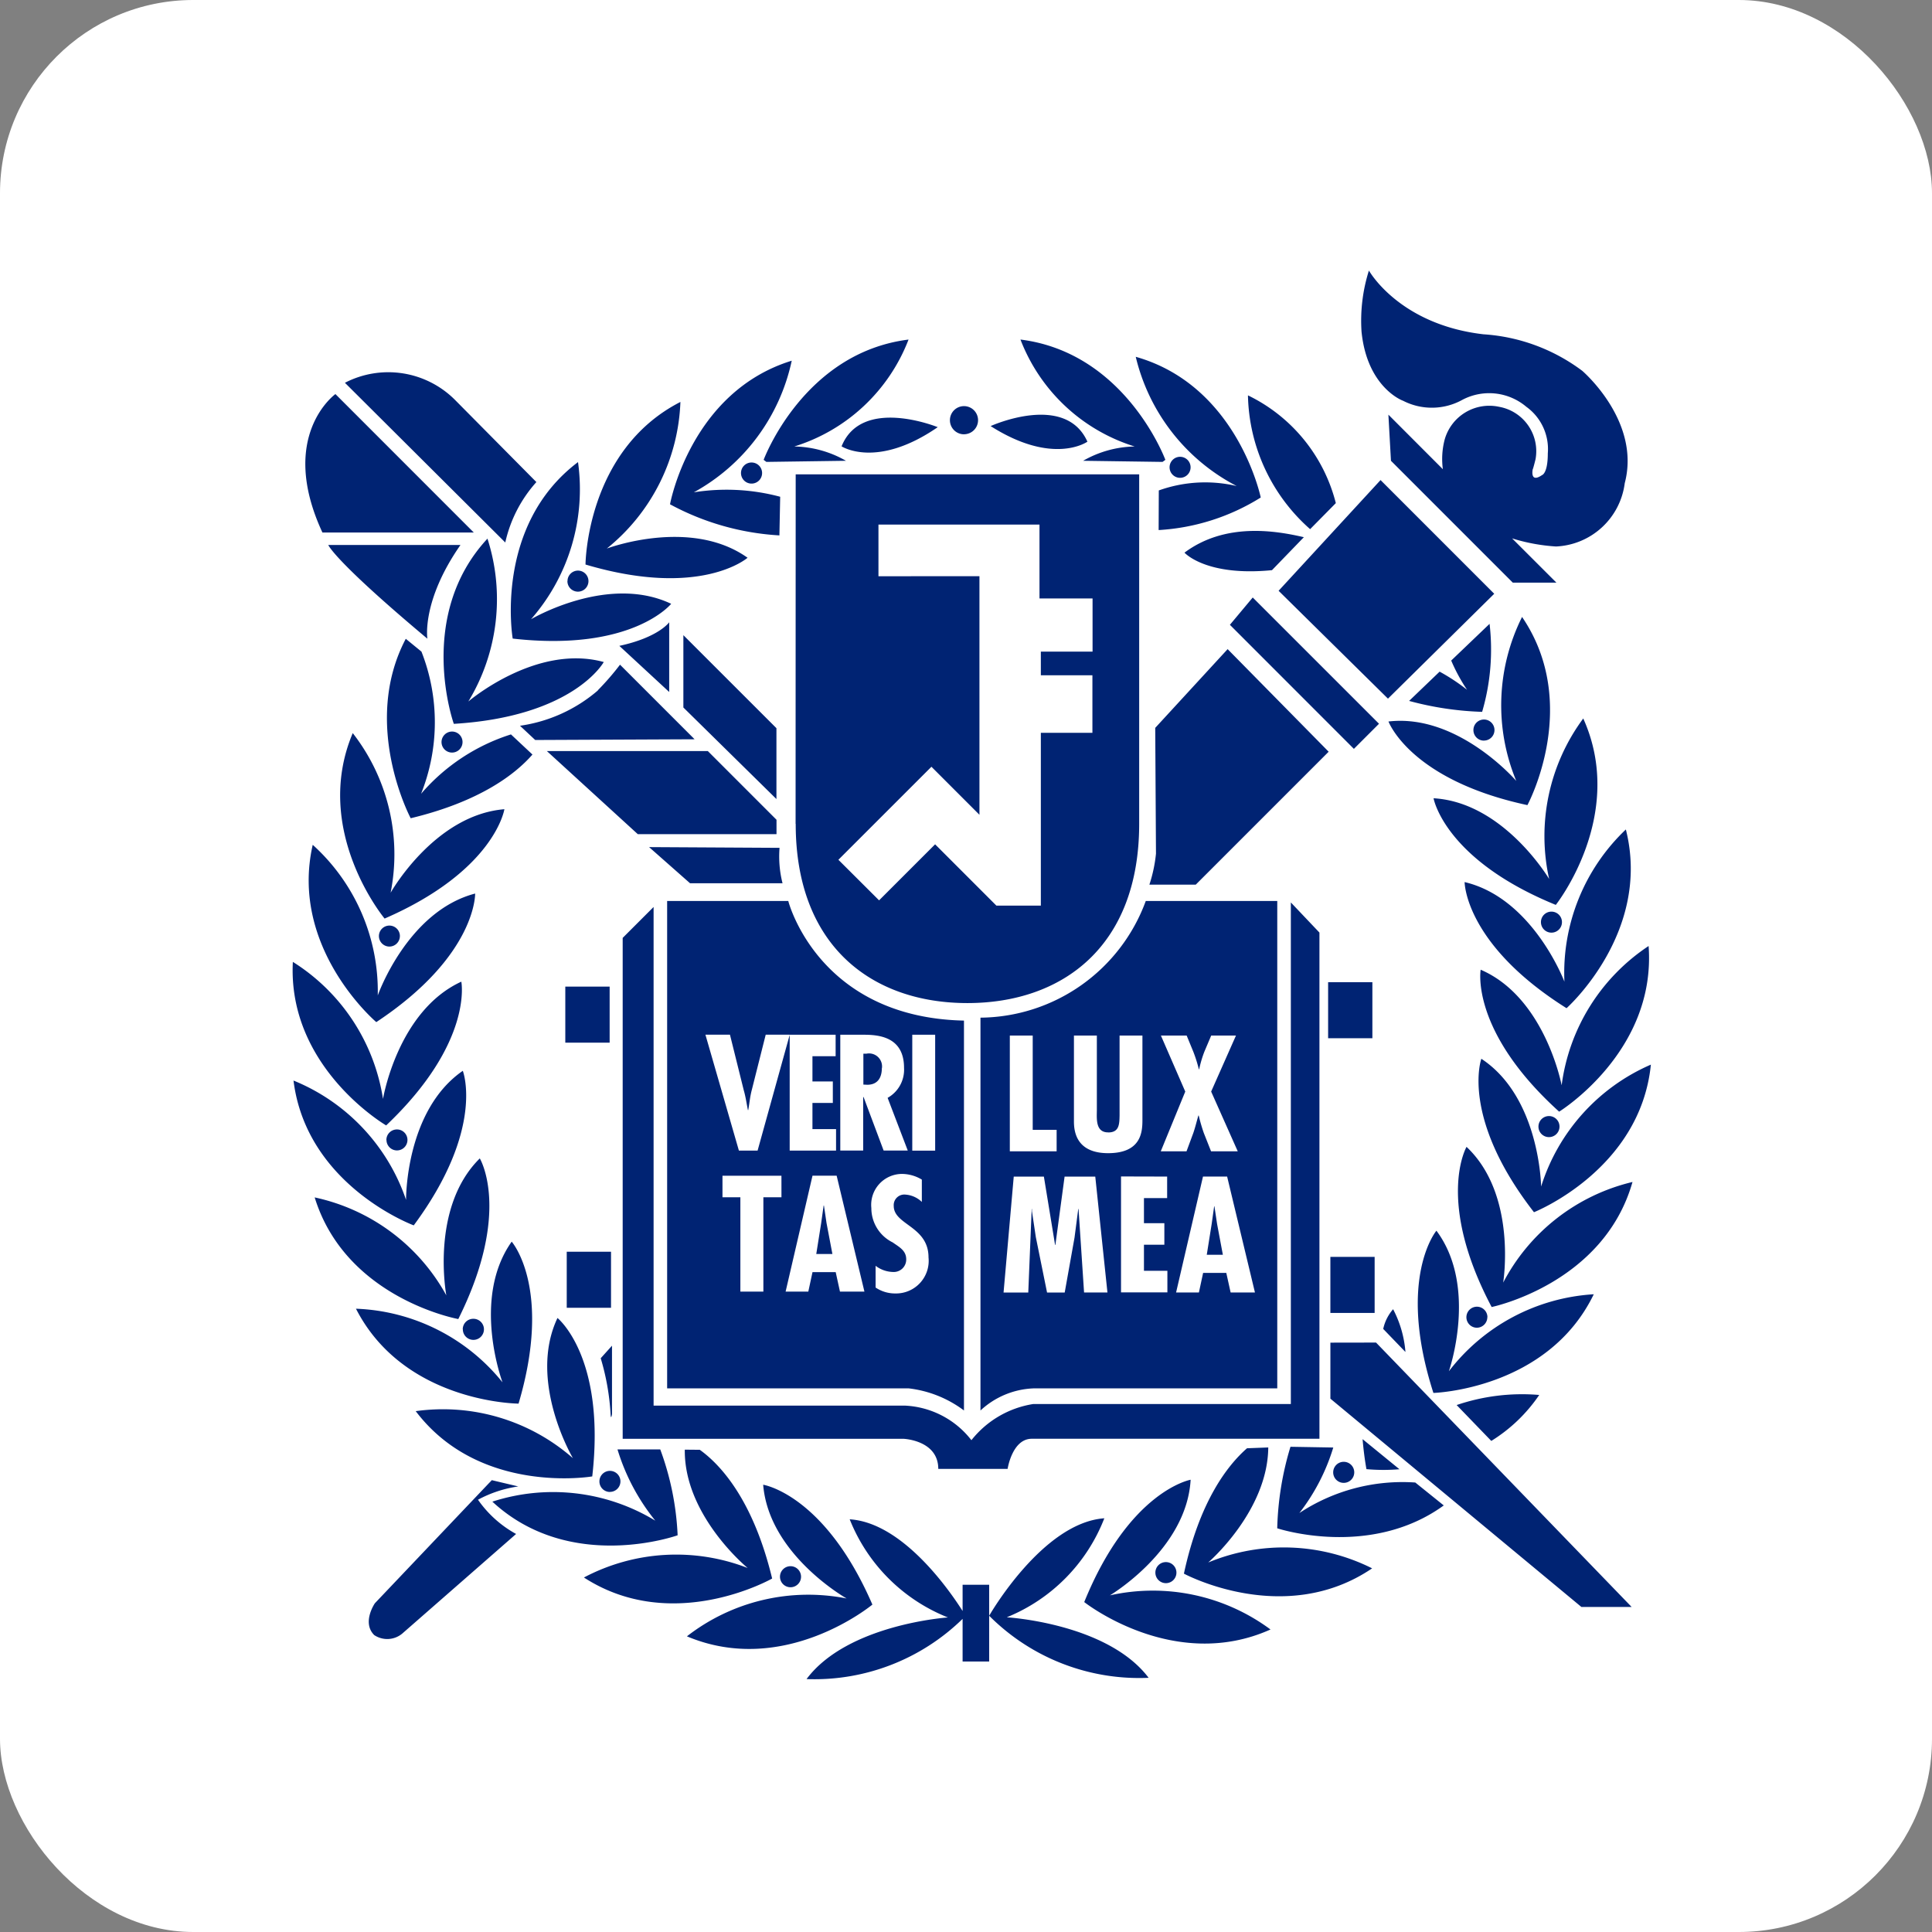 <svg xmlns="http://www.w3.org/2000/svg" width="100" height="100" viewBox="0 0 100 100">
  <rect x="0" y="0" width="100" height="100" fill="#808080" stroke="none"/>
  <g id="그룹_4116" data-name="그룹 4116" transform="translate(-1237 -3070)">
    <g id="구성_요소_107_7" data-name="구성 요소 107 – 7" transform="translate(1237 3070)">
      <rect id="사각형_2279" data-name="사각형 2279" width="100" height="100" rx="10" fill="#fff"/>
    </g>
    <path id="패스_2999" data-name="패스 2999" d="M193.481,713.556h-2.295v2.9h2.295Zm-10.037,21.973c3.312,4.376,9.137,3.378,9.137,3.378.707-6.192-1.8-8.2-1.8-8.2-1.556,3.283.8,7.257.8,7.257A10.2,10.2,0,0,0,183.444,735.529Zm6.042-33.986-1.113-1.042a10.188,10.188,0,0,0-4.652,3.073,9.985,9.985,0,0,0,.019-7.359l-.811-.663c-2.334,4.431.254,9.288.254,9.288C186.774,703.976,188.6,702.557,189.486,701.543ZM197,741.954a14.615,14.615,0,0,0-.9-4.445l-2.213,0a10.9,10.9,0,0,0,1.957,3.688,10.2,10.2,0,0,0-8.434-.984C191.441,743.949,197,741.954,197,741.954Zm-.543-32.831v25.226h12.495a5.891,5.891,0,0,1,2.869,1.145v-20.18c-7.568-.165-9.094-6.191-9.094-6.191Zm5.917,15.336h-.936v4.882h-1.191v-4.882h-.926v-1.114h3.052Zm5.895,4.978a1.809,1.809,0,0,1-1.022-.306v-1.125a1.54,1.54,0,0,0,.9.319.645.645,0,0,0,.685-.654c0-.459-.366-.637-.7-.876a1.975,1.975,0,0,1-1.105-1.779,1.6,1.6,0,0,1,1.568-1.766,2.01,2.01,0,0,1,1.045.294V724.7a1.353,1.353,0,0,0-.854-.38.548.548,0,0,0-.6.589c0,.987,1.8,1.041,1.8,2.663A1.689,1.689,0,0,1,208.273,729.437Zm.876-13.391h1.185v6h-1.185Zm-3.726,0h1.193c.756,0,2.107.079,2.107,1.715a1.667,1.667,0,0,1-.85,1.551l1.043,2.729h-1.249l-1.038-2.769h-.021v2.769h-1.185Zm1.249,13.294h-1.266l-.221-1.008h-1.2l-.217,1.008h-1.175l1.392-6h1.249Zm-1.49-13.294v1.112h-1.2v1.305h1.055v1.113h-1.055v1.354H205.2v1.112h-2.4v-5.987l-1.661,5.987h-.968l-1.733-6h1.27l.715,2.878c.1.343.145.685.215,1.026h.017c.063-.349.09-.692.183-1.04l.721-2.863Zm20.29-19.959-3.748,4.076.039,6.514a7.527,7.527,0,0,1-.341,1.6h2.4l6.879-6.88Zm-31.916,31.191h-2.292v2.9h2.292Zm3.745-28.17,4.817,4.739v-3.668l-4.817-4.815Zm-3.8,40.6a.544.544,0,1,0-.545-.544A.544.544,0,0,0,193.5,739.712ZM184.779,700.9a.544.544,0,1,0,.545-.547A.546.546,0,0,0,184.779,700.9Zm8.754,34.839c.022.248.07-.055.07-.055v-3.543l-.584.649A12.526,12.526,0,0,1,193.533,735.74Zm8.585-30.076v-.744l-3.555-3.556h-8.331l4.705,4.3Zm-18.071-10.118s-.313-1.942,1.712-4.848h-6.84S179.207,691.492,184.046,695.546Zm-5.934,10.67c-1.221,5.353,3.29,9.177,3.29,9.177,5.2-3.443,5.116-6.654,5.116-6.654-3.513.919-5.04,5.273-5.04,5.273A10.217,10.217,0,0,0,178.113,706.216Zm4.032,2.479a10.213,10.213,0,0,0-1.961-8.261c-2.133,5.056,1.649,9.6,1.649,9.6,5.714-2.486,6.2-5.66,6.2-5.66C184.409,704.669,182.145,708.695,182.145,708.695Zm.48,2.244a.543.543,0,1,0-.544.544A.545.545,0,0,0,182.624,710.939Zm27.867,27.578h3.588s.236-1.558,1.25-1.558h14.89v-26.2l-1.48-1.56v25.963H215.4a5.082,5.082,0,0,0-3.194,1.871,4.621,4.621,0,0,0-3.429-1.789H195.756v-25.81l-1.6,1.6v25.928H208.7S210.491,737.034,210.491,738.517Zm-23.335-48.149c-3.734,4.023-1.741,9.587-1.741,9.587,6.221-.377,7.76-3.2,7.76-3.2-3.506-.963-7.009,2.044-7.009,2.044A10.216,10.216,0,0,0,187.157,690.369Zm17.55,35.427-.134-.909h-.016l-.127.909-.254,1.6h.835Zm34.408,11.276a8.214,8.214,0,0,0,2.481-2.379,10.508,10.508,0,0,0-4.274.522ZM242.9,713.3s-1.629-4.322-5.166-5.156c0,0,0,3.211,5.276,6.528,0,0,4.415-3.929,3.07-9.251A10.239,10.239,0,0,0,242.9,713.3Zm-6.628,12.892s-2.06,2.462-.153,8.394c0,0,5.908-.167,8.3-5.107a10.22,10.22,0,0,0-7.5,3.986S238.447,729.1,236.275,726.188Zm6.483-7.536s-.854-4.541-4.19-5.976c0,0-.563,3.165,4.062,7.347,0,0,5.036-3.1,4.63-8.573A10.232,10.232,0,0,0,242.758,718.652ZM238.6,717.29s-1.1,3.019,2.724,7.942c0,0,5.5-2.179,6.051-7.639a10.2,10.2,0,0,0-5.681,6.311S241.637,719.287,238.6,717.29Zm3.5,4.055a.545.545,0,1,0-.544-.545A.543.543,0,0,0,242.1,721.345Zm-3.185,9.322a.544.544,0,1,0-.544.544A.547.547,0,0,0,238.91,730.666Zm-46.042-32.448h.006a7.876,7.876,0,0,1-4.038,1.834l.787.737,8.251-.037-2.561-2.561h0l-1.3-1.3A13.588,13.588,0,0,1,192.868,698.218Zm31.912,26.709h-.015l-.127.906-.255,1.6h.833l-.3-1.6Zm-17.21-7.154a.673.673,0,0,0-.8-.748h-.161v1.6l.209.009C207.356,718.631,207.57,718.265,207.57,717.773Zm5.1-2.61v20.331a4.272,4.272,0,0,1,2.747-1.145h12.615V709.123h-6.806A9.2,9.2,0,0,1,212.669,715.162Zm1.519.923h1.185v4.881h1.238v1.112h-2.423Zm3.843,13.3-.286-4.322h-.015l-.193,1.482-.508,2.841h-.914l-.582-2.874-.2-1.336v-.112h-.013l-.177,4.322H213.87l.527-6h1.56l.58,3.539h.015l.477-3.539h1.588l.63,6Zm7.586,0-.224-1.013h-1.2l-.218,1.013H222.8l1.392-6h1.25l1.44,6Zm-3.609-13.3h1.333l.343.833a7.35,7.35,0,0,1,.289.915h.016a5.766,5.766,0,0,1,.27-.915l.353-.833H225.9l-1.285,2.9,1.377,3.093H224.61l-.377-.953a8.771,8.771,0,0,1-.261-.9h-.018c-.088.3-.157.594-.261.9l-.353.953h-1.333l1.268-3.093Zm.323,7.3V724.5h-1.2v1.3h1.056v1.116h-1.056v1.349h1.213v1.116h-2.4v-6Zm-3.049-2.284c.577,0,.577-.439.587-.884v-4.131h1.183v4.373c0,.636-.072,1.715-1.779,1.715-1.106,0-1.766-.516-1.766-1.636v-4.451h1.186v3.878C218.693,720.419,218.637,721.1,219.282,721.1Zm-22.724-26.407s-.539.781-2.581,1.222l2.581,2.387Zm6.548,10.436c0,6.35,3.976,9.275,8.886,9.275s8.892-2.92,8.892-9.275V687.041H203.111S203.106,698.79,203.106,705.13Zm4.283-12.818v-2.674h8.335v3.824h2.747v2.751H215.8v1.224h2.669v2.979H215.8v8.946h-2.3l-3.173-3.174-2.9,2.9-2.106-2.1,4.816-4.815,2.485,2.486V692.312Zm-11.872,14.02,2.121,1.872h4.786a5.644,5.644,0,0,1-.155-1.834Zm38.514,23.915a2.278,2.278,0,0,0-.516,1.024l1.15,1.193A5.7,5.7,0,0,0,234.03,730.247Zm-45.271,4.892c1.768-5.975-.355-8.385-.355-8.385-2.1,2.96-.475,7.282-.475,7.282a10.209,10.209,0,0,0-7.585-3.811C182.845,735.108,188.759,735.139,188.759,735.139Zm-.3-39.6c6.191.7,8.2-1.8,8.2-1.8-3.283-1.56-7.255.8-7.255.8a10.206,10.206,0,0,0,2.433-8.135C187.464,689.708,188.463,695.537,188.463,695.537Zm12.962,43.8c.3,3.625,4.32,5.884,4.32,5.884a10.232,10.232,0,0,0-8.267,1.959c5.058,2.134,9.6-1.643,9.6-1.643C204.6,739.822,201.425,739.337,201.425,739.337Zm-15.782-8.576c2.782-5.576,1.114-8.318,1.114-8.318-2.588,2.552-1.732,7.089-1.732,7.089a10.219,10.219,0,0,0-6.814-5.07C179.83,729.707,185.643,730.761,185.643,730.761Zm12.5,6.764-.775-.007c-.042,3.425,3.254,6.125,3.254,6.125a10.215,10.215,0,0,0-8.475.492c4.607,2.983,9.742.053,9.742.053C200.887,740.022,199.139,738.236,198.142,737.526Zm-11.478,2.584a6.251,6.251,0,0,1,2.084-.687l-1.371-.325-.126.174c.074-.108.126-.174.126-.174l-6.051,6.371s-.687.994-.036,1.646a1.212,1.212,0,0,0,1.452-.076l5.893-5.156A5.786,5.786,0,0,1,186.664,740.11Zm-3.327-14.2c3.709-5.011,2.54-8,2.54-8-2.988,2.064-2.937,6.682-2.937,6.682a10.226,10.226,0,0,0-5.826-6.178C177.794,723.863,183.337,725.911,183.337,725.911Zm3.109-35.862-7.163-7.166s-3,2.15-.672,7.166Zm3.242-2.608-4.213-4.254a4.88,4.88,0,0,0-5.7-.888l8.3,8.266A6.931,6.931,0,0,1,189.687,687.442Zm-7.762,34.05a.543.543,0,1,0,.541-.545A.545.545,0,0,0,181.925,721.492Zm-.015-.755c4.521-4.292,3.889-7.439,3.889-7.439-3.3,1.513-4.054,6.07-4.054,6.07a10.214,10.214,0,0,0-4.666-7.094C176.8,717.755,181.91,720.737,181.91,720.737Zm3.968,10.551a.546.546,0,1,0,.546-.541A.545.545,0,0,0,185.878,731.288Zm45.59,7.952a.545.545,0,1,0-.541-.544A.543.543,0,0,0,231.468,739.241Zm2.895-.7-1.915-1.563c.043.486.1,1,.2,1.553A9.961,9.961,0,0,0,234.363,738.536Zm5.36-9.646s.75-4.556-1.894-7.046c0,0-1.612,2.78,1.3,8.29,0,0,5.793-1.192,7.29-6.472A10.218,10.218,0,0,0,239.723,728.89ZM203.388,744.1a.545.545,0,1,0-.544.544A.545.545,0,0,0,203.388,744.1Zm25.786-3.289a10.464,10.464,0,0,0,1.762-3.4l-2.216-.038a15.783,15.783,0,0,0-.685,4.219s4.789,1.593,8.62-1.183l-1.474-1.186A9.685,9.685,0,0,0,229.174,740.807Zm1.613-8.828v2.9l12.992,10.781h2.6L233.15,731.979ZM211.75,744.515v1.358c-.627-.99-3.075-4.573-5.844-4.746a9.073,9.073,0,0,0,5.084,5.08s-5.195.347-7.317,3.19a10.976,10.976,0,0,0,8.077-3.117v2.209h1.375v-3.975Zm2.295,1.68a9.073,9.073,0,0,0,5.041-5.121c-3.209.228-5.961,5.045-5.961,5.045a10.96,10.96,0,0,0,8.254,3.212C219.241,746.5,214.045,746.2,214.045,746.2Zm5.331-1.132s3.972-2.357,4.177-5.984c0,0-3.162.557-5.507,6.332,0,0,4.63,3.667,9.641,1.419A10.225,10.225,0,0,0,219.376,745.063Zm5.086-1.7s3.082-2.65,3.109-5.955l-1.1.042c-1,.875-2.456,2.733-3.266,6.489,0,0,5.2,2.81,9.742-.274A10.206,10.206,0,0,0,224.462,743.363Zm-2.734.525a.545.545,0,1,0,.547-.546A.543.543,0,0,0,221.728,743.887Zm19.257-39.727s2.81-5.2-.277-9.74a10.22,10.22,0,0,0-.3,8.488s-3.01-3.5-6.616-3.076C233.8,699.832,234.891,702.851,240.985,704.161ZM227.763,692l1.651-1.707c-1.406-.325-4.044-.794-6.179.8C223.235,691.092,224.333,692.336,227.763,692Zm10.974,8.82a.545.545,0,1,0-.547-.544A.545.545,0,0,0,238.737,700.823Zm3.721,8.5s3.674-4.635,1.417-9.644a10.23,10.23,0,0,0-1.765,8.31s-2.352-3.971-5.983-4.18C236.127,703.813,236.687,706.975,242.458,709.327Zm-7.931-26.1a3.262,3.262,0,0,0,3.1-.042,2.976,2.976,0,0,1,3.3.364,2.7,2.7,0,0,1,1.113,2.416c0,1.048-.3,1.121-.3,1.121-.639.438-.481-.3-.481-.3.02-.009.146-.52.146-.52a2.334,2.334,0,0,0-1.881-2.714,2.4,2.4,0,0,0-2.822,1.694,3.971,3.971,0,0,0-.094,1.535l-2.819-2.823.133,2.387,6.306,6.307h2.257l-2.292-2.29a9.661,9.661,0,0,0,2.271.419,3.755,3.755,0,0,0,3.558-3.275c.851-3.22-2.2-5.818-2.2-5.818a9.543,9.543,0,0,0-5.114-1.89c-4.375-.508-5.927-3.3-5.927-3.3a8.62,8.62,0,0,0-.383,3.157C232.686,682.545,234.527,683.223,234.527,683.223Zm7.158,27a.544.544,0,1,0,.541-.546A.542.542,0,0,0,241.685,710.219Zm-11.948-20.342,1.331-1.349a8.517,8.517,0,0,0-4.548-5.577A9.479,9.479,0,0,0,229.738,689.877Zm3.34,37.667h-2.291v2.9h2.291Zm1.784-28.778a16.3,16.3,0,0,0,3.78.566,11.468,11.468,0,0,0,.385-4.555l-1.986,1.9a9.176,9.176,0,0,0,.82,1.513,10.163,10.163,0,0,0-1.42-.939Zm-43.566-6.2a.545.545,0,1,0,.544-.545A.543.543,0,0,0,191.3,692.567Zm47.972.654-5.884-5.885-5.277,5.731,5.661,5.583Zm-12.5.193-1.182,1.414,6.418,6.421,1.3-1.3Zm6.193,19.912h-2.291v2.9h2.291ZM205.486,685.59s1.806,1.193,4.977-.992C210.463,684.6,206.536,682.986,205.486,685.59Zm20.451,2.055a7.13,7.13,0,0,0-4.032.228l-.008,2.051a11.18,11.18,0,0,0,5.285-1.685s-1.194-5.791-6.47-7.283A10.205,10.205,0,0,0,225.938,687.646ZM202.268,690.2l.04-2a10.764,10.764,0,0,0-4.469-.23,10.2,10.2,0,0,0,5.067-6.812c-5.248,1.617-6.3,7.432-6.3,7.432A13.513,13.513,0,0,0,202.268,690.2Zm-1.65,1.156c-2.964-2.106-7.284-.475-7.284-.475a10.22,10.22,0,0,0,3.81-7.588c-4.884,2.5-4.912,8.415-4.912,8.415C198.207,693.481,200.618,691.359,200.618,691.359Zm-.338-4.385a.546.546,0,1,0,.545-.544A.544.544,0,0,0,200.28,686.974Zm1.319-.575,4.114-.058a5.555,5.555,0,0,0-2.675-.74,9.282,9.282,0,0,0,5.914-5.534c-5.448.68-7.5,6.226-7.5,6.226C201.527,686.345,201.53,686.348,201.6,686.4Zm21.952.279a.544.544,0,1,0-.546.545A.544.544,0,0,0,223.551,686.678Zm-2.888-1.077a5.549,5.549,0,0,0-2.674.74l4.109.058c.075-.052.075-.054.147-.107,0,0-2.048-5.546-7.5-6.226A9.278,9.278,0,0,0,220.663,685.6Zm-8.839-.633a.728.728,0,1,0-.73-.728A.728.728,0,0,0,211.825,684.967Zm6.385.382c-1.149-2.562-5.008-.805-5.008-.805C216.45,686.61,218.21,685.349,218.21,685.349Z" transform="translate(1075.074 2407.512)" fill="#002373"/>
  </g>
</svg>
